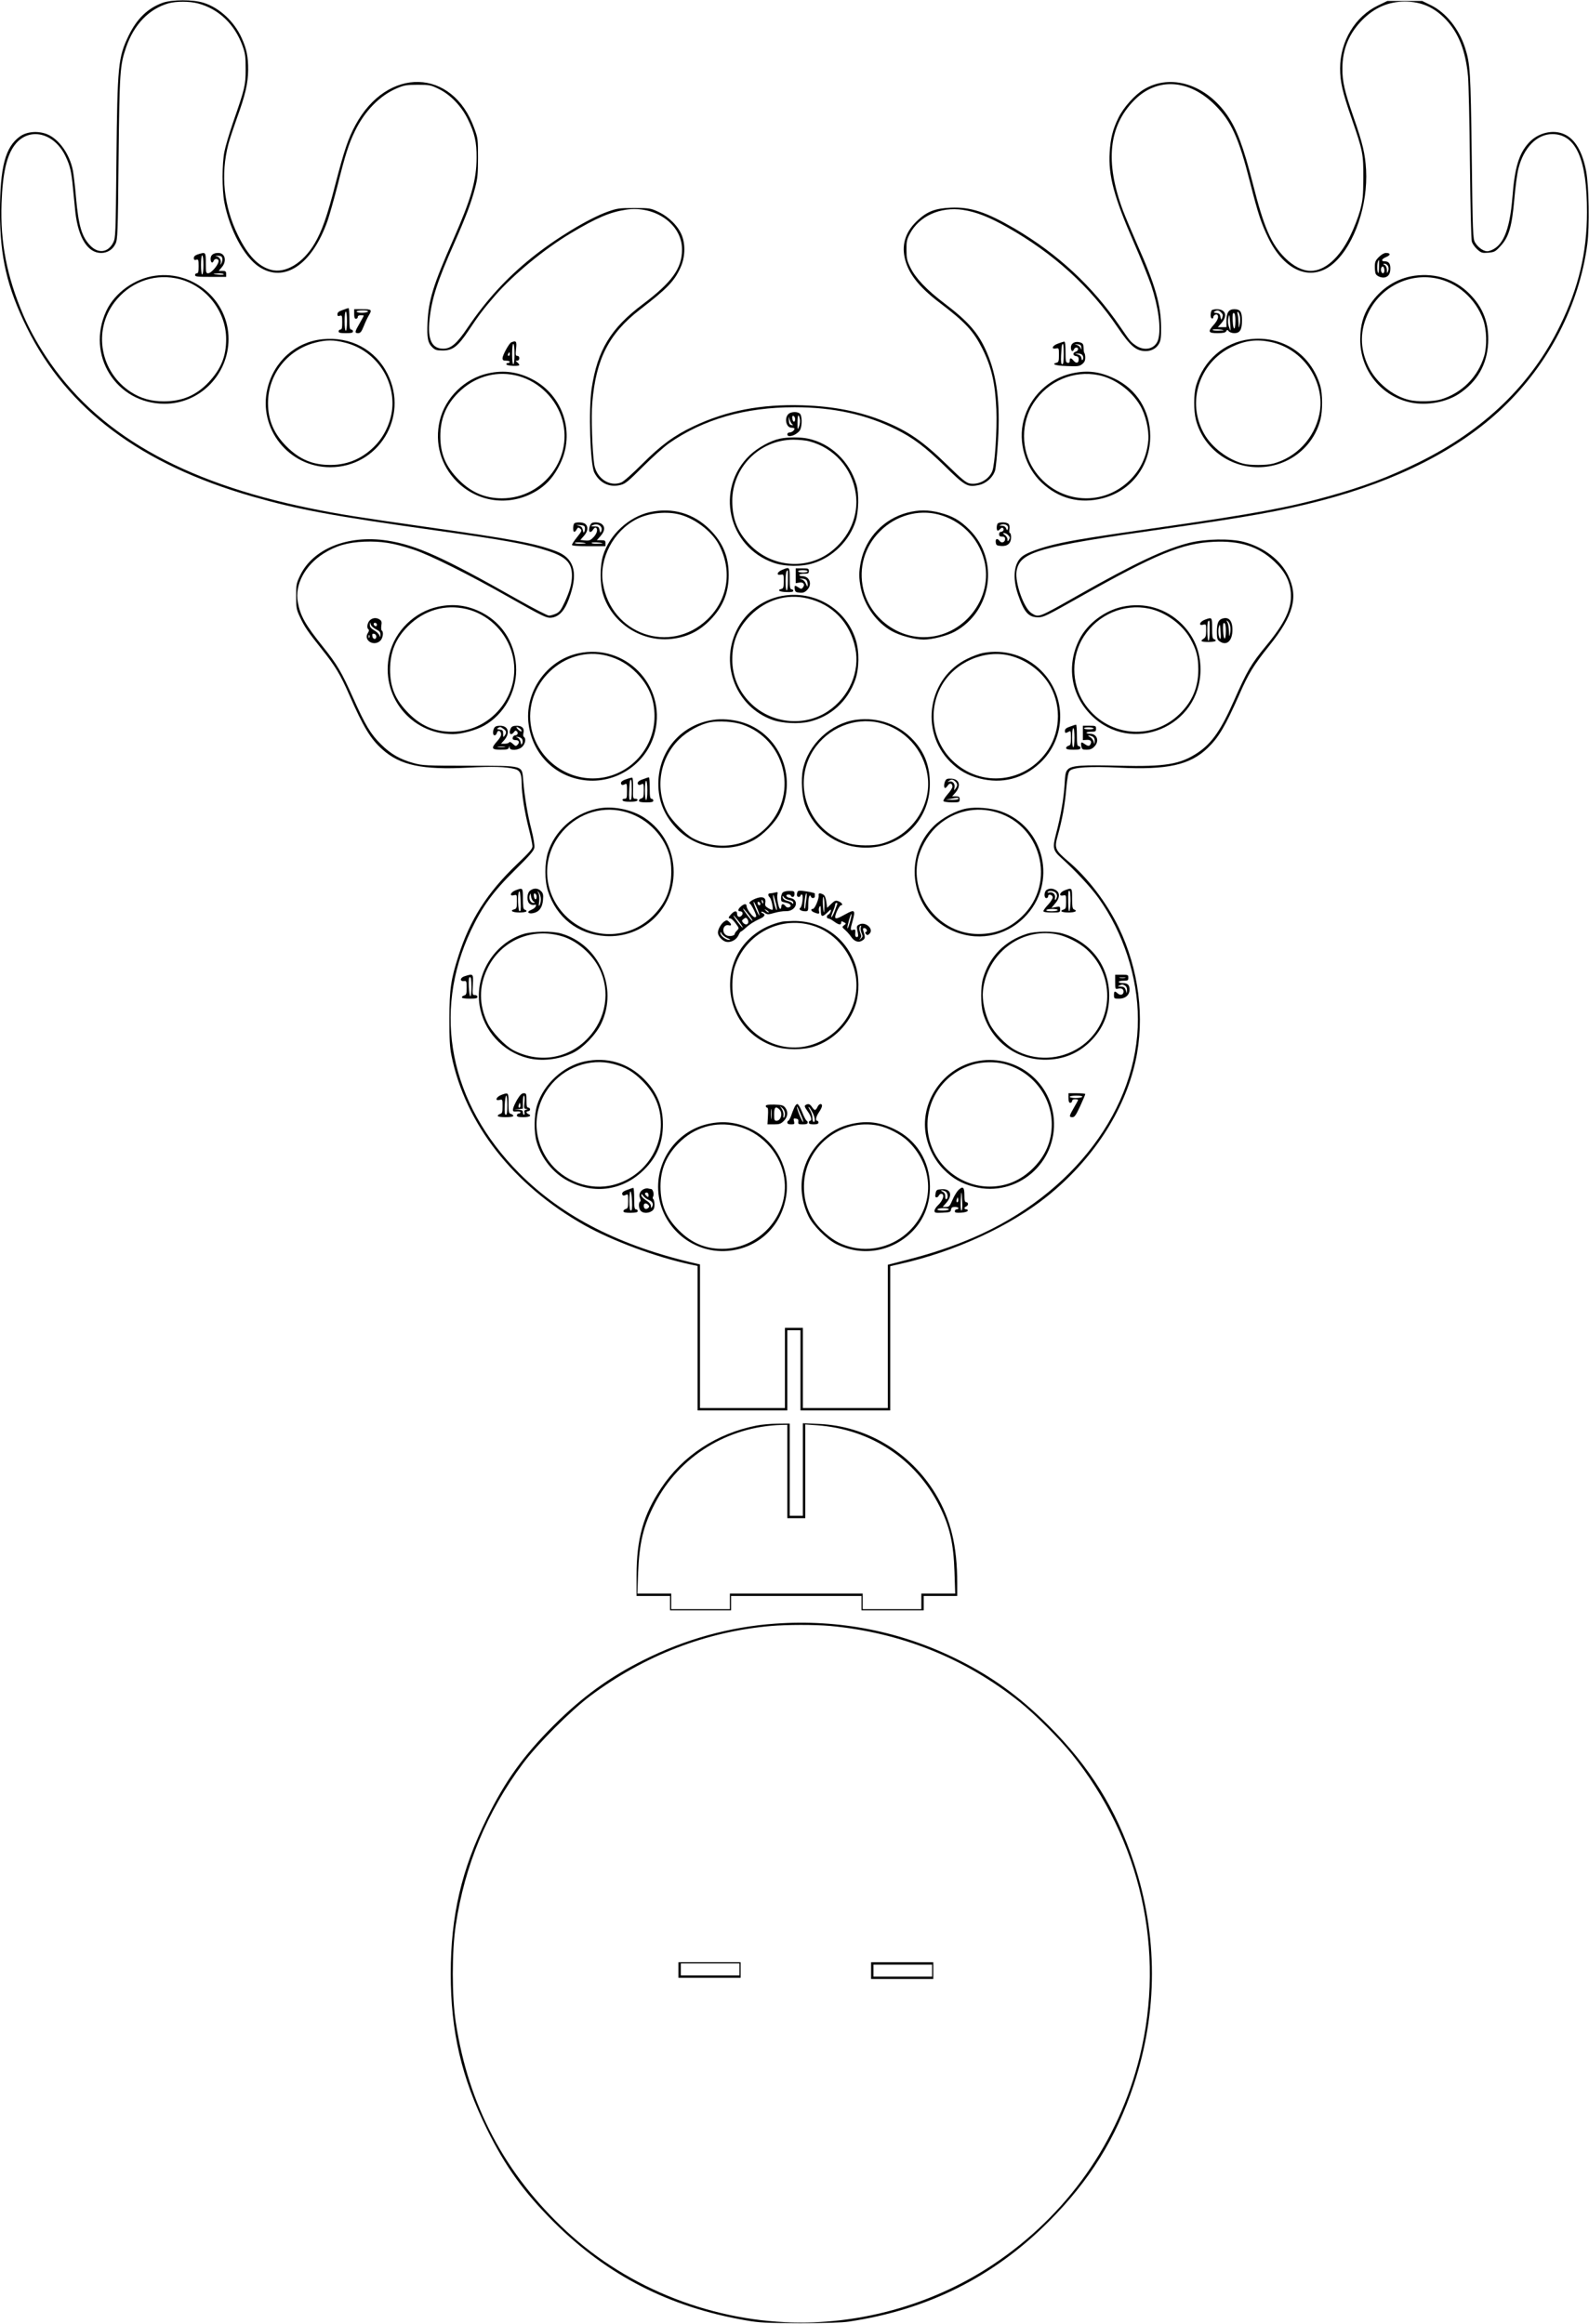<?xml version="1.0" encoding="UTF-8" standalone="yes"?>
<svg version="1.0" xmlns="http://www.w3.org/2000/svg" width="351.229mm" height="513.523mm" viewBox="0 0 1328 1941" preserveAspectRatio="xMidYMid meet">
  <g transform="translate(0,1941) scale(0.1,-0.1)" fill="#000000" stroke="none">
    <path d="M1360 19390 c-125 -45 -216 -133 -285 -275 -87 -181 -94 -244 -102
-1039 -6 -631 -7 -650 -27 -690 -43 -84 -126 -94 -193 -23 -70 73 -97 165
-118 403 -8 93 -20 194 -26 224 -27 135 -114 258 -211 300 -75 32 -171 26
-230 -16 -123 -86 -168 -255 -168 -632 0 -376 59 -630 225 -967 336 -682 951
-1142 1885 -1410 382 -109 668 -162 1545 -285 569 -80 753 -113 918 -167 156
-50 207 -101 207 -208 0 -65 -17 -128 -60 -221 -31 -66 -43 -83 -72 -97 -20
-9 -47 -17 -60 -17 -12 0 -131 61 -263 136 -625 354 -845 453 -1089 491 -329
50 -622 -68 -729 -294 -30 -63 -32 -75 -32 -173 0 -97 3 -110 32 -172 38 -82
65 -121 182 -268 112 -140 156 -212 231 -384 118 -269 177 -366 276 -454 148
-132 333 -172 716 -152 205 11 316 8 389 -11 45 -11 59 -40 59 -122 0 -85 24
-238 60 -379 17 -65 30 -130 30 -145 0 -21 -27 -52 -132 -152 -246 -236 -390
-461 -486 -762 -64 -198 -76 -282 -76 -524 -1 -175 3 -238 17 -310 117 -573
517 -1083 1112 -1418 234 -131 600 -267 888 -328 l57 -12 0 -604 0 -603 375 0
375 0 0 335 0 335 55 0 55 0 0 -335 0 -335 375 0 375 0 0 603 0 602 83 19
c454 101 915 313 1227 563 380 304 648 713 740 1131 80 360 28 769 -141 1118
-101 208 -261 417 -423 553 -108 92 -115 108 -87 209 39 140 60 255 72 392 9
99 17 140 29 153 28 30 166 39 412 27 404 -20 594 22 741 164 93 89 147 182
264 445 76 175 121 248 252 411 203 253 244 407 156 586 -64 130 -204 236
-370 280 -111 29 -319 26 -456 -8 -204 -51 -452 -168 -924 -435 -344 -195
-332 -190 -393 -153 -64 39 -141 254 -126 351 26 161 175 204 1234 354 703
100 977 149 1308 235 641 167 1158 430 1521 776 385 366 640 859 707 1368 19
146 14 484 -10 610 -31 162 -92 267 -181 307 -95 44 -223 13 -300 -73 -81 -90
-116 -205 -135 -453 -23 -286 -83 -421 -200 -450 -32 -8 -86 27 -112 72 -18
29 -20 77 -28 720 -9 714 -13 772 -56 908 -51 157 -158 291 -282 353 l-76 37
-145 0 -146 0 -79 -38 c-190 -91 -316 -299 -316 -525 0 -114 20 -200 96 -418
94 -271 99 -298 98 -499 -1 -151 -4 -181 -27 -270 -15 -55 -52 -151 -83 -213
-90 -184 -212 -292 -330 -292 -68 0 -145 39 -215 109 -116 116 -177 257 -269
622 -78 305 -132 450 -211 566 -179 261 -474 354 -698 220 -76 -45 -172 -152
-214 -239 -47 -95 -66 -172 -73 -288 -12 -193 36 -373 203 -755 58 -132 122
-292 144 -355 61 -184 84 -360 59 -452 -22 -78 -110 -103 -186 -52 -46 32 -46
32 -133 159 -230 337 -521 607 -882 819 -239 139 -368 181 -533 174 -131 -6
-196 -31 -276 -105 -97 -89 -134 -193 -110 -309 27 -130 115 -245 293 -380
216 -164 282 -236 357 -384 77 -154 107 -287 117 -506 7 -175 -12 -460 -34
-517 -28 -70 -113 -117 -188 -103 -31 6 -65 34 -189 155 -203 198 -328 284
-531 366 -202 81 -419 124 -676 132 -349 11 -639 -45 -916 -177 -159 -75 -271
-158 -426 -313 -81 -81 -153 -145 -174 -154 -98 -40 -209 34 -227 152 -16 111
-26 397 -16 512 30 366 139 579 399 780 228 176 286 236 338 350 38 82 43 187
13 266 -30 79 -107 157 -197 200 -66 31 -72 32 -203 32 -126 0 -141 -2 -223
-31 -161 -58 -435 -224 -637 -387 -206 -166 -376 -351 -531 -580 -90 -134
-140 -177 -204 -177 -96 0 -133 76 -115 243 18 176 65 320 208 642 95 215 142
339 173 460 20 76 24 114 24 250 0 154 -1 164 -31 246 -181 505 -728 519 -994
26 -59 -109 -94 -212 -166 -489 -69 -271 -114 -397 -175 -500 -96 -163 -244
-252 -364 -219 -105 28 -193 119 -275 286 -120 243 -148 508 -81 765 11 41 43
137 70 213 72 198 94 294 95 407 1 106 -13 176 -54 265 -63 140 -187 254 -319
295 -88 28 -263 27 -341 0z m293 -5 c174 -45 310 -175 375 -358 22 -62 25 -88
25 -192 0 -134 -6 -160 -107 -450 -30 -88 -62 -195 -70 -237 -21 -100 -21
-321 -1 -425 44 -230 166 -457 289 -538 211 -140 445 17 574 385 16 47 53 177
82 289 67 267 93 347 145 456 83 172 210 301 355 362 57 24 78 28 170 28 99 0
109 -2 175 -34 99 -48 190 -143 244 -252 58 -118 75 -192 74 -324 -1 -189 -45
-343 -195 -683 -168 -381 -206 -504 -215 -693 -6 -129 2 -172 43 -210 21 -20
36 -24 84 -24 83 0 126 33 215 165 87 131 126 182 223 294 151 174 417 393
633 521 216 129 325 175 458 196 246 38 471 -121 471 -332 0 -158 -84 -274
-330 -459 -266 -200 -376 -381 -425 -700 -27 -177 -13 -635 22 -705 45 -88
127 -127 220 -103 39 9 65 31 187 153 77 77 175 165 216 194 287 201 636 302
1051 302 323 0 598 -60 850 -186 140 -70 240 -145 400 -301 175 -172 195 -183
289 -163 63 13 120 65 137 124 6 22 17 132 24 245 19 320 -9 543 -93 738 -70
162 -152 257 -355 411 -149 113 -242 211 -285 300 -28 57 -32 77 -32 146 -1
68 3 88 27 133 78 150 256 230 444 202 111 -17 221 -60 374 -147 381 -215 689
-494 919 -834 107 -158 156 -199 236 -199 48 0 90 24 111 63 14 25 18 54 17
137 -2 187 -49 353 -197 685 -46 105 -101 235 -122 290 -151 404 -120 704 95
921 191 193 458 177 675 -41 136 -136 199 -275 294 -652 66 -258 92 -337 151
-458 139 -287 372 -373 554 -204 168 154 279 481 263 774 -8 135 -28 220 -105
440 -74 213 -94 298 -93 405 0 161 55 293 166 406 102 103 218 154 355 154
139 0 246 -47 345 -151 106 -113 164 -261 184 -472 5 -56 13 -383 16 -727 4
-366 10 -638 16 -657 6 -18 26 -46 46 -64 33 -29 41 -31 92 -27 51 5 58 8 103
57 69 75 94 163 114 390 8 97 23 212 34 255 44 176 155 289 284 289 197 -1
290 -211 289 -653 0 -337 -70 -630 -224 -945 -239 -492 -634 -874 -1182 -1144
-254 -125 -459 -202 -757 -285 -329 -92 -629 -147 -1360 -252 -598 -85 -783
-115 -925 -149 -118 -28 -224 -66 -266 -96 -75 -53 -91 -180 -40 -326 51 -147
87 -187 169 -187 43 0 75 16 337 164 649 366 863 454 1130 467 219 10 374 -40
505 -164 89 -84 130 -163 138 -263 9 -128 -47 -249 -205 -440 -128 -155 -160
-211 -270 -460 -108 -245 -184 -354 -300 -433 -147 -99 -271 -120 -653 -111
-319 8 -403 2 -435 -30 -19 -19 -23 -37 -28 -131 -7 -115 -32 -259 -71 -407
-31 -118 -26 -140 43 -202 119 -107 249 -247 313 -337 207 -290 327 -660 328
-1009 1 -746 -539 -1464 -1373 -1825 -172 -74 -350 -134 -550 -185 l-167 -43
0 -598 0 -599 -355 0 -355 0 0 335 0 335 -75 0 -75 0 0 -335 0 -335 -355 0
-355 0 0 600 0 600 -27 6 c-637 145 -1120 391 -1482 754 -582 586 -732 1337
-405 2030 95 200 185 324 366 502 127 126 160 164 164 190 3 20 -7 80 -24 148
-32 122 -57 270 -69 409 -12 134 16 126 -451 127 -364 0 -392 2 -465 22 -113
31 -192 76 -273 157 -87 86 -131 160 -233 388 -97 217 -134 280 -252 427 -148
185 -189 257 -210 373 -27 145 60 308 217 407 102 64 198 92 339 98 142 5 244
-11 410 -66 133 -43 477 -215 805 -402 285 -161 311 -174 356 -166 67 13 112
69 152 194 63 191 24 307 -123 361 -176 66 -354 99 -1110 206 -534 76 -706
103 -940 151 -1081 220 -1794 631 -2214 1273 -78 119 -139 232 -186 341 -137
320 -194 611 -182 935 9 250 42 398 111 488 117 153 330 104 425 -98 37 -78
48 -125 61 -265 6 -63 15 -154 20 -202 25 -213 104 -338 215 -338 52 0 97 28
120 76 18 36 20 83 26 714 8 726 11 775 63 928 66 191 192 322 356 368 63 17
175 17 243 -1z"/>
    <path d="M1653 17288 c-23 -8 -33 -17 -33 -31 0 -14 5 -18 20 -14 18 5 20 0
20 -54 0 -46 -3 -59 -15 -59 -8 0 -15 -7 -15 -15 0 -13 21 -15 130 -15 l130 0
0 25 c0 21 -5 25 -31 25 l-31 0 26 31 c44 52 27 119 -30 119 -42 0 -64 -18
-64 -50 0 -31 17 -41 26 -15 7 17 30 20 39 5 14 -22 -55 -110 -87 -110 -16 0
-18 10 -18 85 0 94 0 94 -67 73z m47 -88 c0 -47 -4 -80 -10 -80 -6 0 -10 33
-10 80 0 47 4 80 10 80 6 0 10 -33 10 -80z m158 53 c2 -12 -2 -30 -8 -40 -11
-17 -11 -17 -6 0 8 26 -10 55 -36 60 -13 3 -7 4 12 4 28 -2 36 -6 38 -24z m12
-131 c0 -4 -17 -6 -37 -4 -59 5 -63 10 -10 11 26 1 47 -3 47 -7z"/>
    <path d="M11524 17266 c-29 -29 -34 -41 -34 -82 0 -27 4 -54 8 -60 13 -21 52
-34 77 -28 31 8 45 32 45 76 0 40 -15 58 -47 58 -34 0 -28 19 12 36 39 16 38
34 -2 34 -15 0 -38 -13 -59 -34z m1 -85 c0 -32 -3 -54 -7 -48 -14 22 -8 107 7
107 0 0 1 -27 0 -59z m75 10 c6 -13 7 -28 1 -43 -9 -21 -10 -21 -10 9 -1 19
-8 36 -18 42 -17 10 -17 10 -1 11 10 0 22 -9 28 -19z m-30 -37 c0 -26 -17 -33
-26 -9 -8 20 3 48 16 40 5 -3 10 -17 10 -31z"/>
    <path d="M1300 17110 c-173 -22 -340 -142 -411 -293 -173 -370 81 -776 486
-777 294 0 534 242 535 540 1 321 -290 573 -610 530z m166 -21 c239 -43 424
-265 424 -509 0 -145 -43 -250 -147 -361 -103 -109 -221 -159 -374 -159 -106
0 -191 24 -275 78 -256 166 -319 510 -137 750 123 161 314 237 509 201z"/>
    <path d="M11825 17110 c-154 -21 -288 -108 -377 -244 -56 -86 -79 -171 -80
-286 -2 -261 177 -482 430 -531 132 -25 292 5 397 75 151 101 232 242 242 421
9 167 -41 299 -157 415 -120 120 -281 173 -455 150z m171 -21 c179 -32 337
-170 400 -348 29 -81 33 -218 8 -302 -52 -175 -188 -311 -363 -363 -62 -18
-193 -21 -261 -5 -139 32 -280 147 -344 281 -73 153 -72 304 4 457 104 206
331 321 556 280z"/>
    <path d="M2863 16823 c-31 -10 -43 -20 -43 -35 0 -15 5 -18 20 -13 18 6 20 2
20 -54 0 -48 -3 -61 -15 -61 -8 0 -15 -7 -15 -15 0 -12 13 -15 60 -15 47 0 60
3 60 15 0 8 -7 15 -15 15 -12 0 -15 17 -15 90 0 50 -3 90 -7 89 -5 0 -27 -7
-50 -16z m37 -93 c0 -47 -4 -80 -10 -80 -6 0 -10 33 -10 80 0 47 4 80 10 80 6
0 10 -33 10 -80z"/>
    <path d="M2960 16790 c0 -29 4 -40 15 -40 8 0 15 7 15 15 0 9 9 15 25 15 14 0
25 -2 25 -4 0 -3 -16 -32 -35 -65 -41 -70 -43 -81 -12 -81 19 0 28 11 47 58
12 31 31 71 41 88 30 50 26 54 -51 54 l-70 0 0 -40z m115 20 c-3 -5 -26 -10
-51 -10 -24 0 -44 5 -44 10 0 6 23 10 51 10 31 0 48 -4 44 -10z"/>
    <path d="M10125 16818 c-11 -29 -9 -61 3 -65 6 -3 12 2 12 10 0 16 24 30 34
20 14 -15 3 -46 -29 -82 -53 -59 -48 -71 30 -71 48 0 66 4 73 16 8 14 10 14
21 0 8 -9 28 -16 47 -16 47 0 64 29 64 107 0 72 -15 93 -65 93 -46 0 -65 -29
-65 -97 l0 -53 -36 0 -36 0 31 35 c53 61 34 115 -40 115 -23 0 -42 -5 -44 -12z
m79 -14 c18 -17 19 -24 9 -51 -6 -15 -8 -13 -13 12 -4 24 -11 31 -34 33 -22 3
-26 6 -15 13 21 13 36 11 53 -7z m159 -37 c3 -18 2 -49 -3 -68 -8 -33 -8 -32
-9 16 -1 28 -4 61 -8 74 -4 15 -2 22 4 18 6 -4 13 -22 16 -40z m-38 -35 c0
-85 -19 -84 -23 1 -2 53 0 68 10 65 9 -3 13 -25 13 -66z m-41 -80 c-1 -2 -7
13 -14 33 -8 23 -9 50 -4 73 8 35 9 32 14 -33 3 -38 5 -71 4 -73z m-59 3 c6
-2 -14 -4 -43 -4 -29 -1 -51 3 -48 7 4 7 67 5 91 -3z"/>
    <path d="M2695 16579 c-224 -22 -407 -186 -460 -412 -79 -335 178 -657 525
-657 402 0 660 419 479 779 -102 204 -309 314 -544 290z m191 -29 c231 -59
394 -269 394 -508 0 -119 -51 -248 -133 -339 -105 -115 -235 -174 -384 -174
-149 -1 -260 46 -369 155 -105 105 -154 220 -154 361 0 238 160 444 392 505
95 25 157 25 254 0z"/>
    <path d="M10445 16579 c-214 -26 -385 -174 -449 -388 -20 -69 -21 -208 -1
-286 61 -233 274 -395 520 -395 246 0 459 162 520 395 20 78 19 217 -1 286
-78 264 -317 421 -589 388z m176 -23 c274 -58 461 -338 405 -606 -42 -198
-191 -358 -386 -410 -55 -15 -195 -15 -251 0 -130 35 -263 137 -326 250 -148
262 -42 594 231 725 112 54 209 66 327 41z"/>
    <path d="M4273 16553 c-18 -7 -73 -107 -73 -132 0 -17 6 -21 30 -21 17 0 30
-4 30 -10 0 -5 -7 -10 -16 -10 -9 0 -14 -5 -12 -11 4 -13 108 -18 108 -5 0 5
-8 15 -17 22 -17 13 -17 13 0 14 22 0 23 40 1 40 -15 0 -16 8 -11 60 7 62 1
70 -40 53z m27 -98 c0 -50 -4 -85 -10 -85 -6 0 -10 35 -10 85 0 50 4 85 10 85
6 0 10 -35 10 -85z m-40 0 c0 -8 -4 -15 -10 -15 -5 0 -7 7 -4 15 4 8 8 15 10
15 2 0 4 -7 4 -15z"/>
    <path d="M8843 16543 c-48 -16 -62 -49 -18 -41 24 5 25 4 25 -54 0 -52 -3 -61
-20 -65 -47 -12 -8 -25 87 -28 90 -4 104 -2 127 16 19 15 26 30 26 53 0 18 -3
36 -7 39 -4 4 -7 24 -7 44 -1 30 -6 38 -27 45 -42 14 -79 -5 -79 -42 0 -31 16
-41 26 -15 8 19 34 20 34 1 0 -8 -9 -18 -20 -21 -27 -9 -25 -33 3 -37 16 -2
22 -10 22 -27 0 -32 -20 -37 -42 -12 -22 27 -33 27 -33 0 0 -14 -5 -19 -17
-17 -16 3 -18 15 -18 91 0 53 -3 87 -10 86 -5 0 -29 -7 -52 -16z m47 -88 c0
-61 -3 -85 -12 -85 -10 0 -12 20 -10 72 2 40 5 79 7 86 10 29 15 6 15 -73z
m147 55 c2 -22 2 -22 -6 -5 -4 11 -19 23 -32 27 -21 6 -21 7 6 5 24 -2 30 -7
32 -27z m12 -68 c5 -10 6 -24 1 -32 -6 -10 -9 -7 -12 10 -2 16 -12 27 -28 31
l-25 7 27 1 c17 1 31 -6 37 -17z"/>
    <path d="M4080 16294 c-195 -42 -359 -202 -405 -395 -44 -188 9 -375 144 -510
184 -183 465 -210 684 -65 76 51 129 114 177 211 129 259 27 575 -230 709
-118 62 -239 79 -370 50z m222 -15 c176 -36 329 -172 389 -346 113 -331 -142
-683 -496 -683 -141 0 -256 49 -360 154 -110 111 -155 217 -155 366 0 144 48
260 149 361 130 130 301 184 473 148z"/>
    <path d="M8960 16294 c-195 -42 -354 -196 -405 -391 -48 -184 13 -393 152
-523 142 -133 319 -178 507 -130 240 61 400 270 399 521 -1 211 -112 390 -298
479 -123 59 -226 72 -355 44z m222 -15 c134 -27 272 -128 345 -251 47 -78 77
-204 70 -293 -12 -132 -63 -244 -156 -335 -238 -233 -620 -189 -803 94 -106
164 -106 389 0 552 120 184 335 276 544 233z"/>
    <path d="M6587 15952 c-34 -37 -15 -112 28 -112 14 0 25 -4 25 -8 0 -14 -23
-32 -42 -32 -10 0 -18 -7 -18 -15 0 -31 69 -12 102 29 20 24 24 106 8 137 -14
26 -80 26 -103 1z m98 -41 c3 -16 0 -43 -7 -61 -13 -31 -13 -30 -13 33 0 67 9
79 20 28z m-40 1 c0 -31 -19 -28 -23 4 -3 18 0 25 10 22 7 -3 13 -14 13 -26z
m-23 -44 c9 -7 7 -8 -7 -6 -15 2 -21 12 -22 38 l-2 35 9 -29 c5 -16 15 -33 22
-38z"/>
    <path d="M6521 15749 c-80 -16 -188 -75 -256 -140 -290 -279 -183 -763 199
-897 94 -33 239 -35 336 -3 162 51 300 189 351 350 26 82 29 231 6 307 -58
195 -216 344 -405 383 -61 13 -167 13 -231 0z m244 -23 c205 -54 357 -225 387
-436 27 -184 -53 -368 -211 -488 -203 -153 -488 -128 -671 57 -105 107 -149
215 -150 367 -1 282 228 513 510 514 47 0 108 -6 135 -14z"/>
    <path d="M5433 15135 c-178 -39 -339 -188 -393 -363 -27 -88 -27 -236 0 -324
76 -247 333 -408 591 -370 121 17 215 65 303 154 107 109 156 227 156 378 0
153 -48 269 -156 378 -136 136 -312 188 -501 147z m229 -16 c133 -28 284 -139
346 -256 115 -217 76 -462 -99 -627 -310 -293 -800 -122 -870 303 -34 206 87
437 281 537 95 49 232 66 342 43z"/>
    <path d="M7582 15130 c-196 -52 -345 -208 -387 -407 -18 -86 -18 -140 0 -226
31 -146 130 -284 256 -355 69 -39 192 -72 269 -72 72 0 197 32 259 66 313 170
375 602 122 853 -78 78 -142 114 -247 141 -96 25 -177 25 -272 0z m261 -15
c188 -49 333 -194 382 -381 83 -318 -173 -644 -505 -644 -235 0 -450 171 -505
401 -41 176 10 355 140 484 130 131 318 184 488 140z"/>
    <path d="M4803 15043 c-15 -5 -18 -73 -3 -73 5 0 14 9 20 21 9 16 14 18 26 8
20 -16 19 -21 -26 -77 -22 -27 -40 -55 -40 -61 0 -7 44 -11 140 -11 l140 0 0
25 c0 22 -4 25 -36 25 l-36 0 31 35 c35 40 40 74 13 98 -19 17 -68 22 -88 9
-6 -4 -15 -22 -19 -39 -8 -39 12 -46 33 -13 7 12 17 18 22 15 19 -12 10 -49
-20 -80 -25 -26 -35 -30 -70 -27 l-40 4 30 34 c33 38 38 74 14 98 -15 15 -65
20 -91 9z m224 -39 c3 -8 2 -22 -3 -31 -6 -15 -8 -12 -13 12 -6 26 -11 30 -39
30 -38 0 -40 3 -9 14 25 10 55 -2 64 -25z m-139 3 c2 -10 0 -26 -4 -35 -6 -13
-8 -11 -13 13 -5 23 -13 31 -36 37 -26 6 -25 6 10 5 30 -2 41 -7 43 -20z m7
-132 c6 -2 -14 -4 -43 -4 -29 -1 -51 3 -48 7 4 7 67 5 91 -3z m140 0 c6 -2
-14 -4 -43 -4 -29 -1 -51 3 -48 7 4 7 67 5 91 -3z"/>
    <path d="M8343 15043 c-15 -5 -18 -63 -4 -63 5 0 14 7 21 15 8 10 17 12 23 6
12 -12 0 -31 -19 -31 -8 0 -14 -9 -14 -20 0 -15 7 -20 25 -20 18 0 25 -5 25
-20 0 -27 -29 -38 -45 -17 -19 26 -37 21 -33 -10 3 -25 8 -28 45 -31 53 -4 83
22 83 73 0 19 -4 35 -10 35 -5 0 -7 13 -4 30 4 18 1 36 -6 45 -12 14 -61 19
-87 8z m79 -26 c3 -6 4 -17 0 -25 -4 -12 -7 -10 -13 6 -6 15 -17 22 -36 23
-24 0 -25 1 -8 8 22 9 46 3 57 -12z m2 -73 c18 -18 19 -24 6 -44 -8 -12 -10
-11 -10 7 0 12 -10 29 -22 37 -18 13 -19 16 -6 16 9 0 24 -7 32 -16z"/>
    <path d="M6538 14653 c-44 -18 -53 -48 -13 -41 24 5 25 4 25 -54 0 -52 -3 -61
-20 -65 -39 -10 -15 -25 43 -26 40 -2 57 2 57 10 0 7 -7 13 -15 13 -12 0 -15
17 -15 90 0 99 0 98 -62 73z m47 -88 c0 -50 -4 -85 -10 -85 -13 0 -13 153 0
162 5 4 10 8 10 8 0 0 0 -38 0 -85z"/>
    <path d="M6650 14603 l0 -62 30 5 c34 7 51 -16 30 -41 -11 -14 -15 -14 -36 0
-32 21 -36 19 -32 -12 3 -24 8 -28 40 -31 29 -3 43 2 63 22 47 47 22 116 -42
116 -13 0 -23 5 -23 10 0 6 18 10 40 10 35 0 40 3 40 23 0 20 -5 22 -55 22
l-55 0 0 -62z m100 37 c0 -5 -18 -10 -40 -10 -22 0 -40 5 -40 10 0 6 18 10 40
10 22 0 40 -4 40 -10z m-12 -72 c7 -7 12 -23 12 -37 -1 -25 -1 -25 -15 6 -8
19 -22 33 -37 36 -22 4 -22 4 3 6 14 0 30 -4 37 -11z"/>
    <path d="M6565 14439 c-177 -22 -332 -133 -410 -294 -140 -291 0 -639 301
-746 82 -29 219 -36 308 -15 180 43 321 171 384 350 33 94 35 239 3 337 -79
247 -323 401 -586 368z m183 -25 c208 -48 356 -202 400 -415 41 -197 -51 -409
-229 -528 -199 -133 -475 -103 -648 70 -99 99 -151 224 -151 363 0 148 48 263
151 367 131 132 304 184 477 143z"/>
    <path d="M3660 14344 c-196 -42 -359 -202 -405 -395 -81 -345 176 -669 530
-669 73 0 197 34 263 72 162 92 265 273 266 463 0 207 -105 385 -283 479 -119
62 -240 79 -371 50z m239 -19 c170 -41 313 -171 372 -342 113 -331 -142 -683
-496 -683 -141 0 -256 49 -360 154 -111 112 -155 217 -155 366 1 147 46 258
149 361 135 135 310 186 490 144z"/>
    <path d="M9380 14344 c-149 -32 -293 -141 -359 -272 -110 -218 -72 -463 98
-633 338 -338 914 -98 914 381 0 149 -52 275 -155 379 -132 132 -314 185 -498
145z m222 -15 c136 -28 278 -131 345 -250 51 -90 68 -153 68 -259 0 -148 -50
-267 -155 -370 -237 -233 -619 -189 -802 94 -106 164 -106 388 0 552 119 184
335 276 544 233z"/>
    <path d="M3090 14230 c-21 -21 -27 -65 -10 -75 6 -4 4 -15 -5 -29 -41 -61 48
-117 103 -66 22 21 30 74 13 85 -5 3 -7 22 -4 42 5 28 2 39 -12 49 -27 20 -62
17 -85 -6z m54 -75 c28 -14 36 -23 35 -44 0 -24 -1 -24 -9 -5 -4 12 -24 31
-44 42 -25 15 -36 28 -35 44 l0 23 9 -22 c5 -12 25 -29 44 -38z m6 39 c0 -9
-5 -14 -12 -12 -18 6 -21 28 -4 28 9 0 16 -7 16 -16z m-5 -99 c0 -28 -29 -25
-33 3 -3 19 0 23 15 20 10 -2 18 -12 18 -23z m-58 -7 c-3 -8 -6 -5 -6 6 -1 11
2 17 5 13 3 -3 4 -12 1 -19z"/>
    <path d="M10070 14236 c-43 -16 -57 -52 -16 -42 26 6 26 6 26 -49 0 -44 -4
-57 -20 -67 -33 -21 -23 -28 40 -28 57 0 78 11 45 24 -12 4 -15 24 -15 91 0
93 0 93 -60 71z m40 -91 c0 -50 -4 -85 -10 -85 -11 0 -14 152 -3 163 12 13 13
7 13 -78z"/>
    <path d="M10210 14243 c-29 -12 -39 -39 -40 -105 0 -58 3 -69 22 -82 59 -42
108 2 108 95 0 80 -33 114 -90 92z m72 -65 c3 -17 2 -45 -3 -62 -6 -27 -7 -23
-8 22 -1 29 -6 63 -13 75 -10 19 -9 20 4 9 9 -7 18 -27 20 -44z m-37 -36 c0
-85 -19 -84 -23 1 -2 53 0 68 10 65 9 -3 13 -25 13 -66z m-43 -24 c2 -25 0
-44 -4 -42 -13 8 -20 64 -12 97 9 35 11 27 16 -55z"/>
    <path d="M4833 13955 c-268 -58 -455 -329 -414 -601 38 -255 233 -439 487
-461 263 -22 509 154 569 409 92 389 -251 738 -642 653z m240 -20 c95 -25 177
-72 247 -144 102 -104 150 -219 150 -361 0 -286 -231 -519 -515 -520 -246 0
-464 177 -514 418 -75 364 275 700 632 607z"/>
    <path d="M8215 13958 c-27 -5 -86 -26 -130 -48 -328 -158 -402 -602 -144 -861
71 -71 147 -114 245 -139 188 -48 365 -3 507 130 220 206 224 556 8 771 -127
127 -307 181 -486 147z m228 -23 c129 -34 247 -118 319 -229 106 -164 106
-388 0 -552 -183 -283 -565 -327 -803 -94 -169 166 -205 423 -88 628 112 195
360 302 572 247z"/>
    <path d="M5960 13399 c-256 -38 -441 -240 -457 -499 -9 -155 39 -288 147 -403
163 -174 429 -217 644 -105 82 43 185 148 225 229 150 306 -8 674 -329 762
-73 20 -162 27 -230 16z m244 -39 c354 -122 469 -562 219 -840 -158 -177 -412
-222 -628 -112 -63 31 -182 151 -217 218 -106 198 -65 451 98 611 69 67 173
125 259 142 71 14 200 6 269 -19z"/>
    <path d="M7155 13400 c-213 -29 -401 -205 -445 -417 -17 -80 -8 -223 19 -298
72 -201 253 -338 468 -352 317 -22 574 215 574 529 1 148 -42 263 -134 364
-123 135 -298 198 -482 174z m194 -25 c211 -50 372 -226 403 -442 37 -251
-134 -502 -387 -569 -68 -19 -200 -17 -266 2 -82 24 -167 73 -224 129 -176
172 -209 447 -77 651 120 185 343 278 551 229z"/>
    <path d="M8943 13343 c-30 -10 -43 -20 -43 -34 0 -22 4 -23 31 -9 18 10 19 7
19 -51 0 -52 -3 -62 -20 -66 -11 -3 -20 -12 -20 -19 0 -10 16 -14 60 -14 47 0
60 3 60 15 0 8 -7 15 -15 15 -12 0 -15 17 -15 90 0 50 -3 90 -7 89 -5 0 -27
-7 -50 -16z m37 -93 c0 -47 -4 -80 -10 -80 -6 0 -10 33 -10 80 0 47 4 80 10
80 6 0 10 -33 10 -80z"/>
    <path d="M4130 13331 c-14 -28 -12 -61 4 -61 7 0 16 9 19 21 7 26 31 20 35 -9
2 -13 -10 -36 -32 -60 -54 -60 -49 -72 28 -72 53 0 65 3 69 18 4 16 5 16 6 0
2 -29 76 -24 106 7 26 25 33 69 14 81 -6 3 -8 17 -5 30 11 41 -9 64 -54 64
-29 0 -42 -5 -50 -19 -23 -43 -2 -71 26 -33 10 13 15 14 24 5 14 -13 5 -33
-15 -33 -14 0 -27 -24 -18 -34 4 -3 14 -6 24 -6 26 0 34 -19 15 -38 -14 -15
-18 -14 -40 7 -15 14 -26 19 -31 12 -3 -6 -20 -11 -37 -11 l-31 0 21 23 c58
62 44 127 -28 127 -29 0 -42 -5 -50 -19z m78 -7 c25 -17 28 -33 9 -57 -11 -16
-12 -14 -12 15 0 29 -4 33 -29 36 -22 3 -26 6 -15 13 19 12 21 11 47 -7z m136
3 c11 -8 17 -18 15 -23 -2 -5 -15 1 -28 14 -26 24 -16 30 13 9z m19 -88 c6 -9
7 -24 2 -35 -7 -17 -9 -15 -14 10 -3 16 -15 33 -26 37 -18 8 -18 8 4 6 13 -1
29 -9 34 -18z m-145 -66 c-16 -2 -40 -2 -55 0 -16 2 -3 4 27 4 30 0 43 -2 28
-4z"/>
    <path d="M9050 13290 l0 -60 32 2 c34 3 46 -14 29 -41 -9 -14 -22 -11 -53 11
-22 16 -27 9 -21 -24 5 -25 10 -28 45 -28 28 0 46 7 63 25 45 44 25 108 -34
108 -17 0 -31 4 -31 9 0 4 18 8 40 8 36 0 40 3 40 25 0 24 -3 25 -55 25 l-55
0 0 -60z m90 38 c0 -5 -18 -8 -40 -8 -22 0 -40 4 -40 9 0 5 18 8 40 8 22 -1
40 -5 40 -9z m-9 -68 c12 -7 19 -21 18 -38 l-1 -27 -9 26 c-5 15 -20 31 -32
37 -12 6 -16 11 -9 11 7 1 22 -4 33 -9z"/>
    <path d="M5233 12903 c-40 -13 -53 -30 -37 -46 4 -3 15 -2 25 4 18 9 19 5 19
-56 0 -59 -2 -65 -21 -65 -12 0 -19 -5 -16 -12 2 -9 24 -13 62 -13 38 0 60 4
63 13 2 7 -5 12 -18 12 -20 0 -21 4 -19 87 1 48 -2 88 -7 89 -5 1 -28 -4 -51
-13z m47 -88 c0 -61 -3 -85 -12 -85 -10 0 -12 20 -10 72 2 40 5 79 7 86 10 29
15 6 15 -73z"/>
    <path d="M5373 12903 c-40 -13 -53 -30 -37 -46 4 -3 15 -2 25 4 18 9 19 5 19
-52 0 -52 -3 -62 -20 -66 -11 -3 -20 -12 -20 -19 0 -10 16 -14 60 -14 47 0 60
3 60 15 0 8 -7 15 -15 15 -12 0 -15 17 -15 90 0 50 -3 90 -7 89 -5 0 -27 -7
-50 -16z m37 -93 c0 -47 -4 -80 -10 -80 -6 0 -10 33 -10 80 0 47 4 80 10 80 6
0 10 -33 10 -80z"/>
    <path d="M7901 12891 c-13 -24 -14 -61 -2 -61 5 0 15 10 23 22 16 24 38 17 38
-11 0 -10 -18 -39 -41 -64 -22 -26 -38 -51 -34 -57 3 -5 35 -10 71 -10 62 0
64 1 64 25 0 21 -5 25 -32 25 l-31 0 21 23 c56 60 45 120 -25 125 -33 2 -44
-1 -52 -17z m83 -7 c20 -19 20 -35 2 -59 -13 -18 -14 -18 -9 9 7 33 -17 58
-45 49 -15 -4 -15 -3 -2 6 21 15 36 14 54 -5z m26 -144 c0 -6 -23 -9 -52 -9
l-53 2 40 7 c60 11 65 11 65 0z"/>
    <path d="M4981 12655 c-189 -43 -345 -184 -402 -364 -28 -91 -28 -232 0 -321
71 -222 250 -363 481 -377 312 -19 570 223 570 535 0 184 -89 349 -241 451
-112 75 -278 106 -408 76z m227 -20 c178 -42 329 -182 382 -353 14 -43 20 -93
20 -152 0 -148 -47 -261 -150 -366 -205 -207 -533 -206 -737 2 -182 186 -201
466 -45 672 127 168 331 244 530 197z"/>
    <path d="M8080 12659 c-90 -16 -209 -80 -279 -150 -260 -260 -186 -705 144
-864 211 -101 451 -61 616 104 281 281 173 757 -200 887 -78 27 -202 37 -281
23z m219 -24 c400 -95 538 -596 241 -879 -105 -100 -219 -146 -363 -146 -321
0 -571 307 -506 622 19 91 77 196 146 265 130 128 308 179 482 138z"/>
    <path d="M4310 11976 c-43 -16 -57 -52 -16 -42 26 6 26 6 26 -53 0 -50 -3 -59
-20 -64 -43 -11 -19 -27 40 -27 57 0 78 11 45 24 -12 4 -15 24 -15 91 0 93 0
93 -60 71z m42 -114 c2 -44 -1 -62 -9 -62 -14 0 -19 151 -5 164 8 9 10 -7 14
-102z"/>
    <path d="M4432 11974 c-31 -21 -32 -98 -1 -114 11 -7 27 -9 35 -6 8 3 14 2 14
-2 0 -16 -17 -31 -44 -42 -38 -14 -20 -35 22 -25 48 10 75 47 80 109 4 45 1
57 -17 75 -25 25 -58 27 -89 5z m88 -73 c0 -20 -5 -43 -11 -51 -7 -11 -8 -2
-3 31 3 28 1 56 -6 70 -11 23 -10 23 4 5 9 -11 16 -36 16 -55z m-62 -18 c15
-12 15 -13 -1 -13 -23 0 -40 36 -30 63 7 20 8 20 11 -8 2 -16 11 -36 20 -42z
m27 39 c0 -31 -19 -28 -23 4 -3 18 0 25 10 22 7 -3 13 -14 13 -26z"/>
    <path d="M8748 11979 c-23 -13 -25 -69 -3 -69 8 0 15 7 15 16 0 21 34 14 38
-8 2 -9 -15 -37 -37 -61 -23 -24 -41 -49 -41 -56 0 -7 24 -11 70 -11 69 0 70
0 70 26 0 25 -2 26 -37 19 l-36 -7 31 37 c39 43 42 87 10 109 -26 18 -55 20
-80 5z m75 -24 c9 -8 13 -24 10 -35 -8 -29 -21 -34 -16 -7 6 28 -19 51 -47 44
-11 -3 -18 -1 -14 4 8 14 51 11 67 -6z m17 -145 c0 -5 -23 -10 -51 -10 -31 0
-48 4 -44 10 3 6 26 10 51 10 24 0 44 -4 44 -10z"/>
    <path d="M8900 11976 c-43 -16 -56 -51 -16 -44 26 5 26 4 26 -53 0 -49 -3 -59
-20 -64 -39 -12 -19 -25 40 -25 57 0 79 13 45 26 -12 5 -15 25 -15 90 0 92 0
92 -60 70z m47 -91 c-1 -49 -6 -85 -12 -85 -7 0 -11 121 -5 168 0 1 4 2 9 2 5
0 8 -38 8 -85z"/>
    <path d="M6665 11962 c-9 -25 -5 -42 10 -42 8 0 15 5 15 10 0 6 5 10 11 10 16
0 4 -101 -13 -112 -18 -11 8 -28 42 -28 24 0 25 3 25 59 0 56 12 91 22 64 6
-18 33 -16 33 2 0 8 0 18 0 23 1 4 -31 12 -69 18 -58 9 -71 8 -76 -4z m74 -59
c-4 -27 -8 -57 -8 -67 -1 -11 -4 -17 -7 -13 -8 8 6 127 15 127 4 0 4 -21 0
-47z"/>
    <path d="M6540 11955 c-13 -15 -17 -61 -7 -72 3 -3 21 -8 38 -12 37 -7 49 -28
23 -38 -10 -4 -22 0 -29 10 -17 23 -35 21 -35 -3 0 -11 -4 -20 -9 -20 -13 0
-31 92 -24 120 5 21 3 22 -18 17 -13 -4 -32 -7 -41 -7 -21 0 -23 -16 -4 -35
13 -14 31 -94 22 -102 -3 -3 -18 3 -35 13 -24 14 -29 22 -25 44 8 40 -17 56
-64 42 -46 -14 -82 -41 -65 -48 12 -5 53 -87 53 -105 0 -5 -6 -9 -12 -9 -18 1
-68 69 -68 92 0 23 -19 23 -47 -1 -26 -22 -30 -41 -9 -41 23 0 30 -20 13 -37
-18 -18 -37 -9 -37 18 0 26 -22 24 -48 -4 -26 -27 -28 -37 -8 -37 8 0 28 -18
44 -41 30 -40 30 -41 11 -60 -10 -10 -19 -23 -19 -29 0 -15 -46 -23 -68 -11
-45 24 -29 96 19 84 24 -7 25 9 1 30 -16 15 -20 15 -40 1 -26 -18 -52 -65 -52
-92 0 -29 37 -70 69 -77 39 -8 85 16 103 55 7 16 16 30 19 30 4 0 20 12 37 28
36 33 75 58 124 80 40 18 48 36 22 46 -9 4 -14 9 -11 12 3 3 16 -1 29 -10 21
-14 29 -14 78 0 30 9 74 16 97 15 89 -3 120 98 34 111 -31 4 -40 28 -12 28 12
0 21 -4 21 -10 0 -5 7 -10 15 -10 9 0 15 9 15 25 0 23 -4 25 -44 25 -27 0 -48
-6 -56 -15z m-56 -87 c8 -32 11 -58 7 -58 -8 0 -31 91 -30 118 1 21 4 12 23
-60z m111 26 c23 -4 35 -12 35 -23 0 -11 -3 -12 -8 -4 -4 6 -21 15 -37 19 -30
7 -45 20 -45 39 1 6 5 2 11 -7 5 -10 25 -20 44 -24z m-217 -25 c-3 -8 -7 -3
-11 10 -4 17 -3 21 5 13 5 -5 8 -16 6 -23z m-50 -45 c31 -76 22 -79 -11 -4
-14 33 -22 60 -19 60 4 0 17 -25 30 -56z m27 38 c0 -18 -20 -15 -23 4 -3 10 1
15 10 12 7 -3 13 -10 13 -16z m-71 -129 c4 -7 5 -13 3 -13 -7 0 -77 93 -77
102 0 9 54 -57 74 -89z m140 58 c-2 -3 -12 3 -22 13 -16 17 -16 18 5 5 12 -7
20 -15 17 -18z m-217 -127 c-5 -5 -77 89 -77 101 0 4 18 -16 41 -45 22 -28 39
-54 36 -56z m46 40 c-7 -19 -27 -18 -44 2 -11 14 -10 18 6 30 17 13 21 13 32
-2 6 -9 9 -22 6 -30z m-174 -128 c26 -11 30 -15 15 -15 -28 -1 -74 36 -73 57
0 13 3 12 11 -5 6 -12 27 -29 47 -37z"/>
    <path d="M6842 11933 c4 -27 -32 -113 -48 -113 -23 0 -16 -20 12 -30 37 -15
46 -12 39 10 -3 11 -2 28 4 37 8 14 10 8 11 -29 0 -57 11 -60 56 -17 29 28 32
29 27 10 -3 -13 -12 -25 -19 -28 -18 -7 -18 -33 -1 -33 7 0 28 -11 47 -25 39
-29 60 -32 60 -10 0 13 4 14 22 4 21 -11 21 -12 2 -26 -18 -14 -18 -15 11 -41
17 -15 38 -40 48 -55 26 -39 63 -52 94 -31 25 16 26 23 8 82 -5 16 -3 22 8 22
19 0 30 -27 14 -33 -9 -3 -9 -8 1 -18 10 -11 15 -10 29 4 38 37 -31 102 -83
78 -21 -9 -25 -17 -21 -39 12 -60 12 -67 -3 -67 -11 0 -14 9 -12 33 2 29 0 33
-18 27 -25 -8 -25 1 -4 76 25 90 17 97 -59 55 -68 -38 -87 -43 -87 -24 0 26
36 98 48 98 22 0 7 24 -21 34 -23 9 -32 5 -61 -23 l-33 -32 -7 50 c-5 35 -13
54 -26 61 -28 15 -42 12 -38 -7z m48 -80 c0 -36 -2 -64 -4 -62 -8 10 -13 129
-5 129 5 0 9 -30 9 -67z m108 9 c-1 -4 -12 -31 -22 -60 -11 -29 -23 -52 -28
-52 -4 0 2 21 12 46 11 25 20 52 20 60 0 8 5 14 11 14 6 0 9 -4 7 -8z m105
-152 c-9 -35 -19 -58 -21 -52 -4 13 28 125 34 119 3 -2 -3 -33 -13 -67z m91
-45 c-4 -9 -1 -29 6 -46 11 -27 11 -32 -5 -47 -18 -16 -18 -16 -6 0 11 15 11
24 1 48 -11 27 -9 60 4 60 3 0 3 -7 0 -15z"/>
    <path d="M6535 11713 c-247 -55 -417 -247 -432 -490 -17 -257 133 -477 377
-554 89 -28 231 -28 320 0 162 51 300 188 351 350 32 98 30 243 -3 337 -79
226 -279 366 -518 363 -41 -1 -84 -3 -95 -6z m287 -43 c169 -63 302 -230 330
-413 42 -274 -153 -538 -432 -588 -255 -45 -517 127 -586 386 -19 68 -17 200
2 266 87 295 402 456 686 349z"/>
    <path d="M4374 11610 c-246 -78 -406 -339 -366 -596 33 -211 191 -385 398
-439 119 -31 263 -15 382 42 85 41 193 153 237 245 142 299 -18 660 -334 752
-78 23 -238 20 -317 -4z m327 -20 c121 -37 247 -146 307 -266 96 -190 58 -422
-94 -583 -162 -172 -403 -213 -619 -104 -74 38 -185 154 -222 233 -70 148 -71
301 -2 446 112 239 375 353 630 274z"/>
    <path d="M8580 11611 c-183 -59 -310 -188 -364 -370 -21 -71 -21 -220 0 -292
69 -234 275 -389 519 -389 149 0 277 52 380 155 104 104 155 229 155 380 0
247 -151 448 -389 519 -75 22 -229 21 -301 -3z m246 -2 c81 -15 191 -69 254
-126 253 -227 225 -632 -56 -819 -165 -108 -374 -117 -544 -21 -77 43 -171
142 -209 218 -41 85 -64 197 -56 274 32 309 314 528 611 474z"/>
    <path d="M3882 11257 c-38 -12 -41 -44 -4 -40 20 3 22 -1 22 -56 0 -50 -3 -59
-20 -64 -11 -3 -20 -10 -20 -16 0 -7 25 -11 65 -11 51 0 65 3 65 15 0 9 -9 15
-21 15 -21 0 -21 4 -17 85 5 95 4 96 -70 72z m58 -87 c0 -44 -4 -80 -9 -80 -5
0 -11 36 -13 80 -2 59 0 80 10 80 8 0 12 -23 12 -80z"/>
    <path d="M9320 11209 c0 -57 1 -61 21 -56 30 8 49 -2 49 -24 0 -27 -27 -35
-49 -15 -25 23 -31 20 -31 -14 0 -29 2 -30 43 -30 52 0 87 30 87 76 0 39 -16
54 -57 54 -18 0 -33 5 -33 10 0 6 18 10 40 10 36 0 40 3 40 25 0 24 -3 25 -55
25 l-55 0 0 -61z m83 34 c-13 -2 -33 -2 -45 0 -13 2 -3 4 22 4 25 0 35 -2 23
-4z m-2 -63 c12 -7 19 -21 18 -38 l-1 -27 -10 28 c-8 21 -16 27 -41 28 -27 0
-29 2 -12 9 26 11 24 11 46 0z"/>
    <path d="M4883 10545 c-177 -39 -339 -188 -394 -364 -26 -84 -28 -226 -4 -308
40 -139 138 -261 263 -326 220 -116 463 -79 638 97 106 106 154 224 154 376 0
150 -49 269 -155 376 -136 138 -313 190 -502 149z m242 -20 c100 -26 165 -64
241 -139 107 -107 157 -222 157 -366 0 -235 -163 -444 -394 -505 -199 -53
-423 30 -546 202 -134 189 -132 429 6 613 125 167 341 245 536 195z"/>
    <path d="M8153 10545 c-241 -52 -423 -278 -423 -525 0 -134 60 -279 155 -375
76 -77 151 -120 257 -147 357 -90 696 199 665 568 -28 325 -333 549 -654 479z
m240 -20 c232 -60 397 -270 397 -505 0 -140 -52 -262 -155 -365 -103 -103
-225 -155 -365 -155 -236 0 -450 170 -505 401 -63 270 99 542 370 620 75 22
183 24 258 4z"/>
    <path d="M4190 10266 c-43 -16 -57 -52 -16 -42 26 6 26 6 26 -53 0 -50 -3 -59
-20 -64 -11 -3 -20 -10 -20 -16 0 -7 25 -11 65 -11 40 0 65 4 65 11 0 6 -9 13
-20 16 -18 5 -20 14 -20 89 0 92 0 92 -60 70z m50 -86 c0 -57 -4 -80 -12 -80
-10 0 -12 21 -10 80 2 44 8 80 13 80 5 0 9 -36 9 -80z"/>
    <path d="M4322 10226 c-17 -30 -33 -64 -34 -77 -3 -21 1 -24 30 -21 18 2 32
-1 32 -7 0 -6 -7 -11 -15 -11 -8 0 -15 -7 -15 -15 0 -12 13 -15 55 -15 52 0
73 14 40 26 -8 4 -15 10 -15 15 0 5 7 9 15 9 8 0 15 7 15 15 0 8 -7 15 -15 15
-12 0 -15 13 -15 60 0 56 -2 60 -23 60 -16 0 -31 -14 -55 -54z m61 -21 c-5
-49 -4 -55 13 -56 18 -1 18 -2 1 -6 -13 -3 -17 -11 -14 -24 3 -10 1 -19 -4
-19 -5 0 -9 9 -9 20 0 16 -7 20 -37 22 l-38 1 38 4 37 4 0 55 c0 30 4 54 9 54
6 0 7 -24 4 -55z m-37 -42 c-11 -11 -17 4 -9 23 7 18 8 18 11 1 2 -10 1 -21
-2 -24z"/>
    <path d="M8930 10240 c0 -29 4 -40 15 -40 8 0 15 7 15 15 0 9 9 15 25 15 14 0
25 -3 25 -6 0 -3 -16 -33 -35 -65 -41 -71 -42 -79 -12 -79 18 0 29 16 65 93
23 50 42 95 42 100 0 4 -31 7 -70 7 l-70 0 0 -40z m115 10 c-3 -5 -28 -10 -56
-10 -27 0 -49 5 -49 10 0 6 25 10 56 10 34 0 53 -4 49 -10z"/>
    <path d="M6400 10173 c0 -7 5 -13 11 -13 8 0 10 -23 7 -70 l-4 -70 54 0 c46 0
58 4 83 29 34 34 38 77 11 111 -16 20 -29 23 -90 25 -54 1 -72 -2 -72 -12z
m47 -100 c-2 -21 -4 -6 -4 32 0 39 2 55 4 38 2 -18 2 -50 0 -70z m113 36 c0
-15 -4 -30 -9 -33 -4 -3 -6 6 -3 19 2 14 -3 37 -13 52 l-18 28 21 -19 c13 -11
22 -31 22 -47z m-46 35 c30 -29 13 -94 -24 -94 -18 0 -20 7 -20 55 0 59 13 70
44 39z"/>
    <path d="M6637 10157 c-8 -17 -20 -49 -27 -70 -8 -20 -18 -37 -22 -37 -4 0 -8
-7 -8 -15 0 -10 10 -15 31 -15 28 0 31 2 25 26 -6 22 -4 25 16 22 17 -2 22 -9
20 -25 -3 -21 1 -23 37 -23 30 0 41 4 41 15 0 8 -4 15 -8 15 -5 0 -22 32 -37
70 -15 39 -34 70 -41 70 -8 0 -20 -15 -27 -33z m59 -64 c13 -29 20 -53 16 -53
-8 0 -52 105 -51 123 0 7 3 6 6 -3 3 -8 16 -39 29 -67z"/>
    <path d="M6732 10181 c-11 -7 -7 -17 17 -51 31 -42 40 -80 21 -80 -5 0 -10 -7
-10 -15 0 -11 11 -15 40 -15 29 0 40 4 40 15 0 8 -4 15 -10 15 -18 0 -11 34
15 72 14 20 25 44 25 52 0 25 -26 19 -38 -9 -6 -14 -16 -25 -21 -25 -5 0 -16
11 -25 25 -17 26 -32 30 -54 16z m58 -61 c22 -42 26 -80 10 -80 -5 0 -10 15
-10 33 0 17 -9 47 -20 65 -12 19 -16 31 -10 27 6 -3 19 -24 30 -45z"/>
    <path d="M5920 10024 c-244 -53 -420 -274 -420 -527 1 -313 272 -560 584 -534
254 22 449 206 487 461 33 220 -82 446 -280 550 -119 62 -240 79 -371 50z
m239 -19 c190 -45 350 -210 390 -403 66 -317 -186 -622 -514 -622 -141 0 -256
49 -361 154 -108 108 -153 216 -154 366 0 142 48 257 150 361 132 135 308 186
489 144z"/>
    <path d="M7120 10024 c-100 -21 -186 -69 -261 -143 -168 -167 -207 -410 -102
-629 37 -77 150 -190 230 -231 218 -110 475 -66 644 111 93 97 142 225 141
372 -2 209 -112 387 -297 476 -123 59 -226 72 -355 44z m222 -15 c79 -16 187
-73 245 -128 221 -211 227 -541 13 -751 -132 -130 -325 -181 -501 -132 -86 24
-150 62 -225 134 -104 99 -156 224 -155 371 1 325 305 572 623 506z"/>
    <path d="M5243 9473 c-40 -13 -53 -30 -37 -46 4 -3 15 -2 25 4 18 9 19 5 19
-52 0 -52 -3 -62 -20 -66 -11 -3 -20 -11 -20 -19 0 -9 17 -13 60 -13 45 1 60
4 60 15 0 8 -7 14 -15 14 -12 0 -15 17 -15 90 0 50 -3 90 -7 89 -5 0 -27 -7
-50 -16z m39 -93 c2 -59 0 -80 -9 -80 -9 0 -13 23 -13 80 0 44 4 80 9 80 5 0
11 -36 13 -80z"/>
    <path d="M5383 9480 c-32 -13 -48 -47 -34 -76 6 -15 7 -25 1 -29 -16 -10 -12
-62 6 -79 20 -20 63 -20 92 0 16 11 22 25 22 54 0 21 -5 42 -10 45 -6 4 -7 13
-1 23 10 19 -3 62 -18 62 -5 0 -15 2 -23 4 -7 3 -23 1 -35 -4z m37 -51 c0 -18
-2 -19 -15 -9 -8 7 -15 16 -15 21 0 5 7 9 15 9 9 0 15 -9 15 -21z m-1 -39 c34
-14 45 -35 31 -58 -8 -15 -9 -14 -10 5 0 15 -13 31 -40 48 -22 14 -40 33 -40
42 0 15 2 14 15 -3 8 -12 28 -27 44 -34z m0 -44 c9 -10 8 -16 -3 -26 -19 -15
-36 -5 -36 21 0 22 22 25 39 5z"/>
    <path d="M8007 9468 c-12 -13 -34 -49 -47 -80 -22 -51 -28 -58 -54 -58 l-28 0
31 35 c55 63 36 119 -39 113 -41 -3 -45 -5 -51 -35 -5 -25 -3 -33 8 -33 7 0
16 7 19 15 4 8 12 15 19 15 34 0 18 -56 -29 -99 -14 -14 -26 -33 -26 -43 0
-17 7 -19 68 -16 61 3 67 5 70 26 3 17 10 22 33 22 16 0 29 -4 29 -10 0 -5 -7
-10 -15 -10 -8 0 -15 -7 -15 -16 0 -12 10 -14 52 -12 30 2 53 8 56 16 2 6 -3
12 -12 12 -20 0 -21 16 -1 24 8 3 15 12 15 21 0 8 -7 15 -15 15 -12 0 -15 13
-15 60 0 68 -14 77 -53 38z m-106 -8 c20 -11 26 -54 9 -65 -6 -4 -10 6 -10 23
0 20 -7 32 -22 40 -13 6 -17 11 -10 11 7 1 22 -4 33 -9z m141 -98 c2 -36 -1
-62 -7 -62 -6 0 -8 33 -6 87 5 91 8 84 13 -25z m-36 11 c-11 -11 -17 4 -9 23
7 18 8 18 11 1 2 -10 1 -21 -2 -24z m-76 -63 c0 -5 -23 -10 -51 -10 -31 0 -48
4 -44 10 3 6 26 10 51 10 24 0 44 -4 44 -10z"/>
    <path d="M6325 7504 c-334 -65 -619 -251 -800 -524 -149 -223 -205 -423 -205
-731 l0 -169 140 0 140 0 0 -60 0 -60 255 0 255 0 0 60 0 60 545 0 545 0 0
-60 0 -60 260 0 260 0 0 60 0 60 140 0 140 0 0 108 c0 309 -54 533 -180 743
-210 349 -578 570 -977 586 l-133 6 0 -387 0 -386 -55 0 -55 0 0 385 0 385
-102 -1 c-57 0 -134 -7 -173 -15z m255 -384 l0 -390 75 0 75 0 0 391 0 392 98
-7 c448 -32 826 -281 1024 -676 85 -169 117 -308 125 -547 l6 -183 -142 0
-141 0 0 -65 0 -65 -245 0 -245 0 0 65 0 65 -555 0 -555 0 0 -65 0 -65 -245 0
-245 0 0 65 0 65 -142 0 -141 0 6 173 c10 252 44 394 139 577 204 396 608 646
1061 659 l47 1 0 -390z"/>
    <path d="M6480 5849 c-382 -27 -754 -130 -1101 -304 -286 -143 -513 -308 -750
-544 -254 -254 -406 -465 -559 -776 -214 -433 -303 -818 -303 -1300 0 -482 89
-867 303 -1300 153 -311 305 -522 559 -776 448 -446 964 -710 1606 -821 116
-20 164 -22 450 -23 219 0 349 4 410 13 661 99 1208 373 1670 836 343 344 561
694 710 1141 203 610 203 1250 0 1860 -149 447 -367 797 -710 1141 -241 241
-467 406 -755 550 -475 238 -996 341 -1530 303z m455 -19 c590 -54 1128 -269
1585 -634 128 -102 333 -307 437 -436 578 -716 786 -1643 568 -2529 -176 -712
-607 -1324 -1225 -1736 -469 -313 -1038 -485 -1605 -485 -722 0 -1437 278
-1960 762 -515 477 -821 1054 -926 1748 -33 214 -33 591 0 810 74 497 262 948
560 1348 124 167 402 445 566 568 450 336 965 536 1505 583 138 12 368 12 495
1z"/>
    <path d="M5670 2955 l0 -65 260 0 260 0 0 65 0 65 -260 0 -260 0 0 -65z m510
5 l0 -50 -245 0 -245 0 0 50 0 50 245 0 245 0 0 -50z"/>
    <path d="M7280 2950 l0 -70 260 0 260 0 0 70 0 70 -260 0 -260 0 0 -70z m510
0 l0 -50 -245 0 -245 0 0 50 0 50 245 0 245 0 0 -50z"/>
  </g>
</svg>